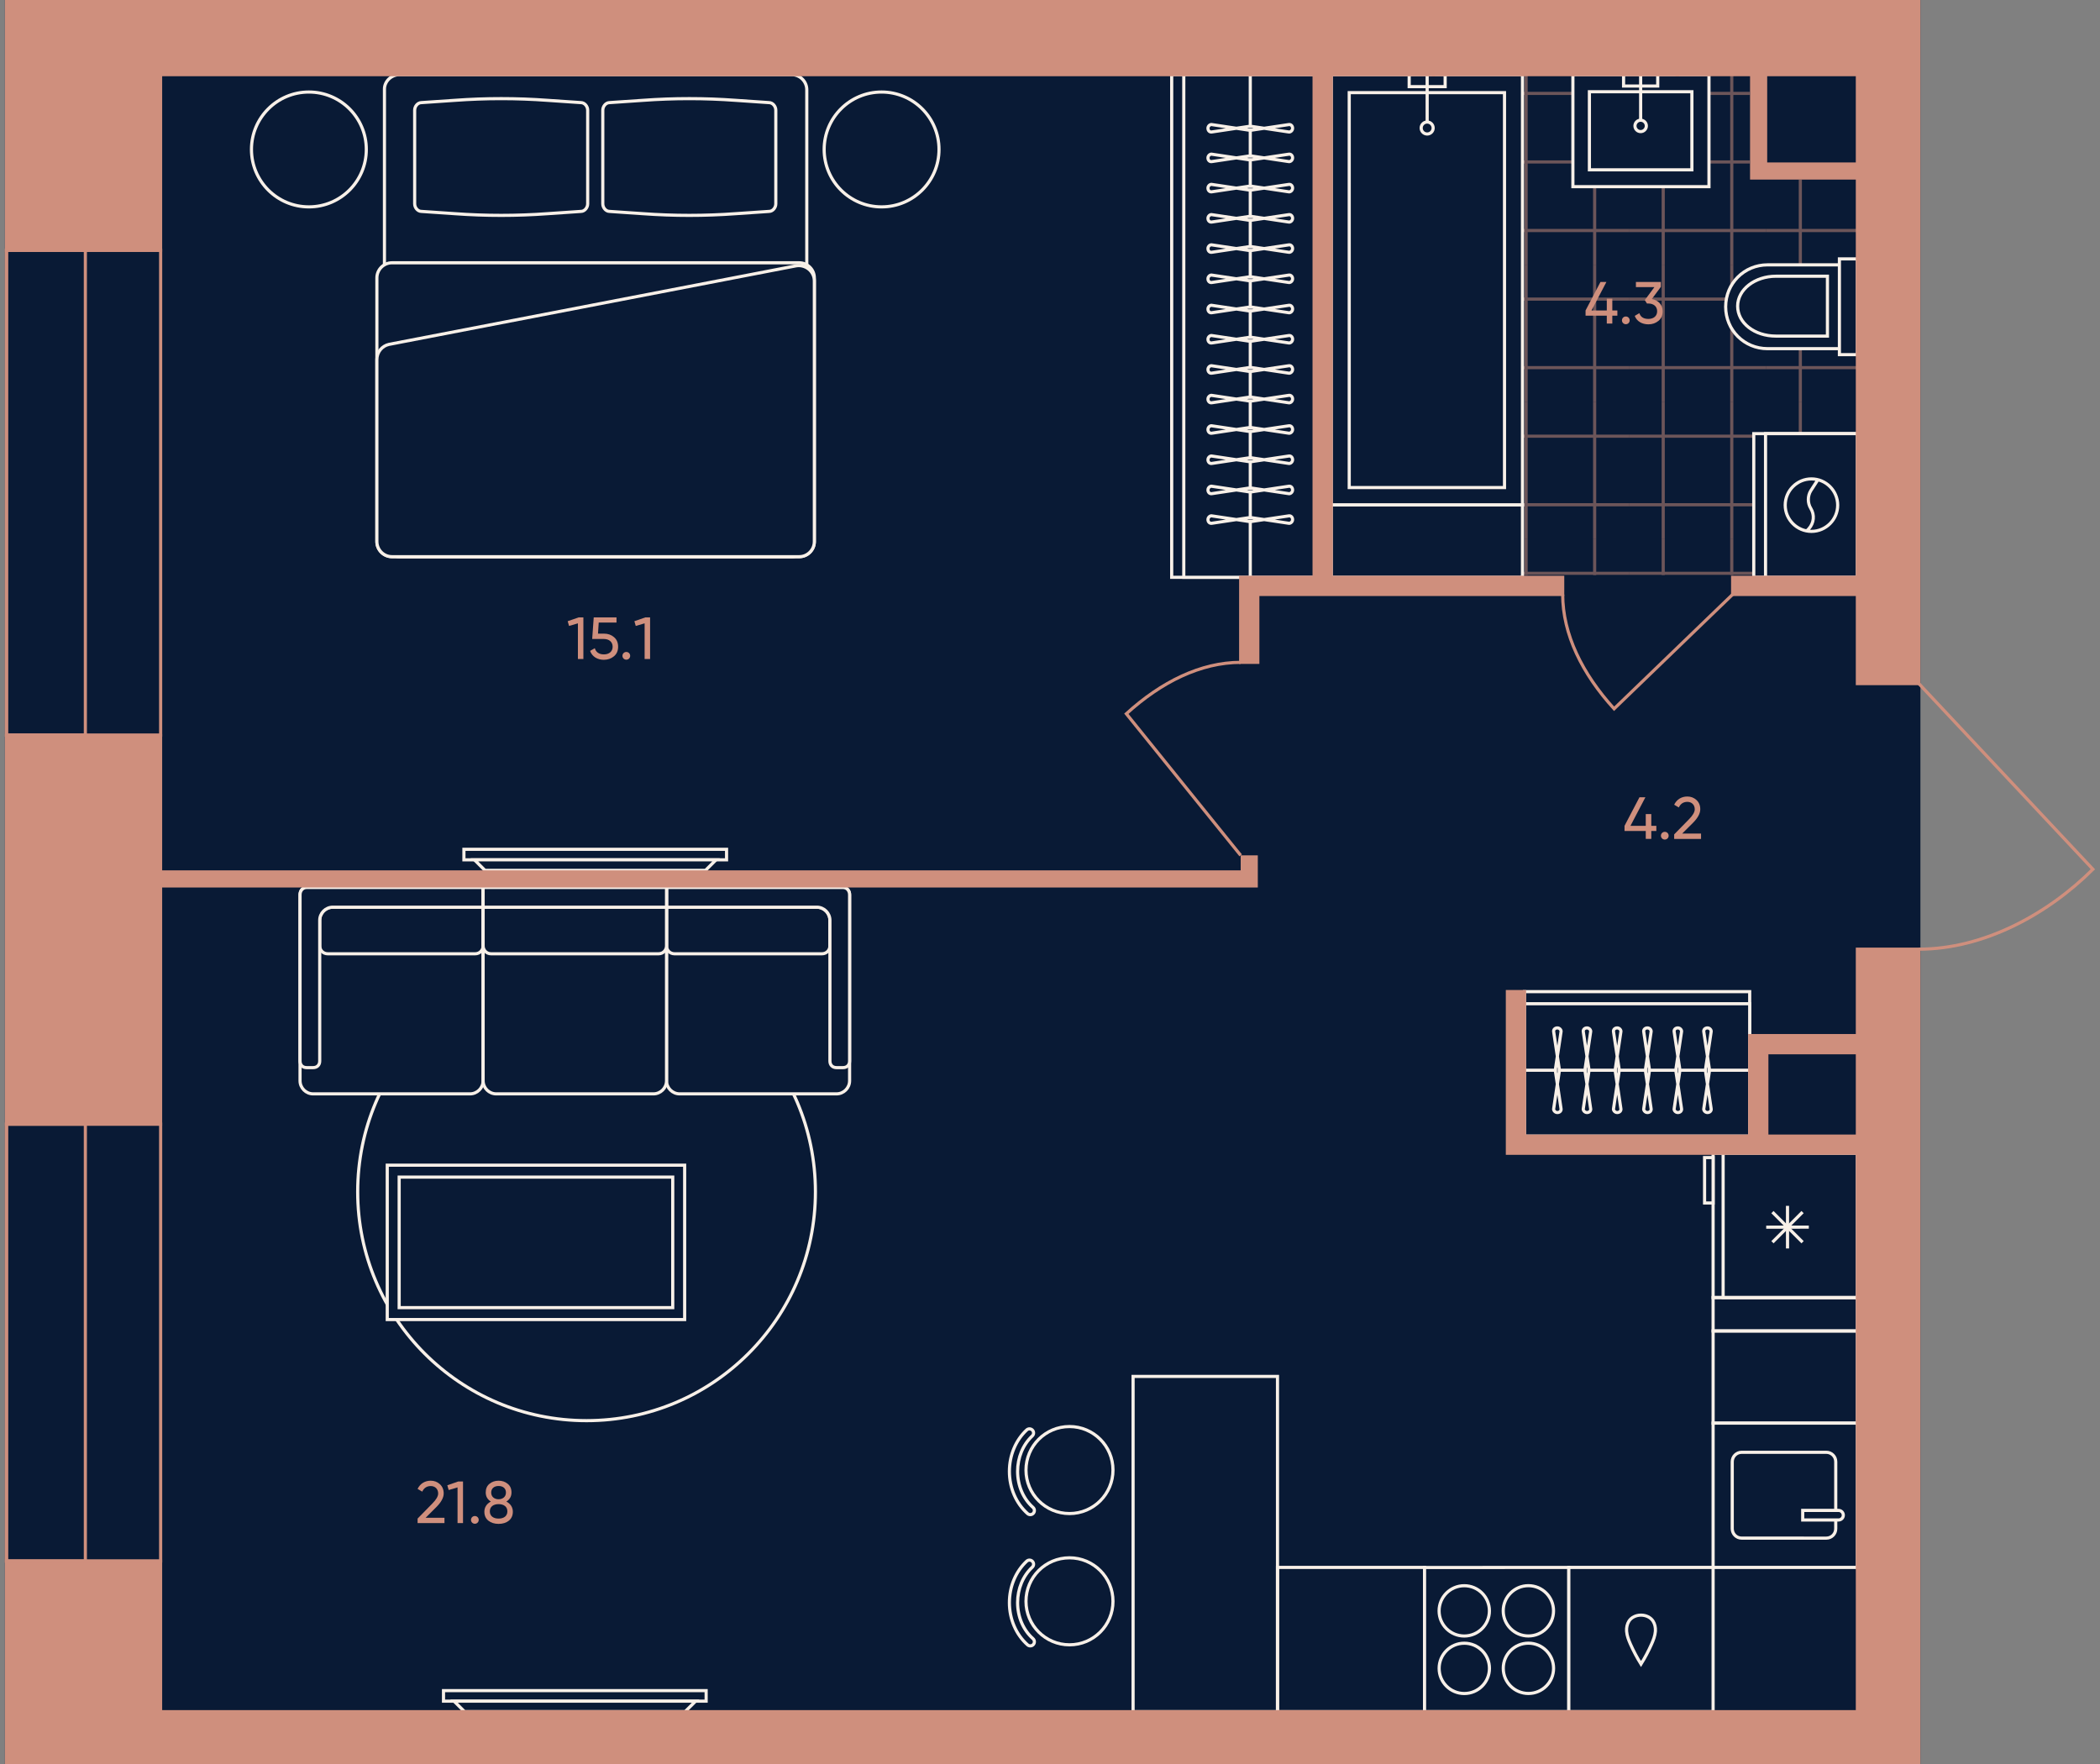 <?xml version="1.0" encoding="utf-8"?>
<!-- Generator: Adobe Illustrator 27.9.0, SVG Export Plug-In . SVG Version: 6.00 Build 0)  -->
<svg version="1.1" id="plan" xmlns="http://www.w3.org/2000/svg" xmlns:xlink="http://www.w3.org/1999/xlink" x="0px" y="0px"
	 viewBox="0 0 500 420" style="enable-background:new 0 0 500 420;" xml:space="preserve">
<rect x="0" y="0" width="500" height="420" fill="#808080" stroke="none"/>
<style type="text/css">
	.st0{fill:#091A35;stroke:#091A35;stroke-width:0.75;stroke-linejoin:round;}
	.st1{clip-path:url(#SVGID_00000090981366815629897850000008645856943459139756_);}
	.st2{opacity:0.5;clip-path:url(#SVGID_00000039855313091104667020000002634934250617391534_);}
	.st3{fill:none;stroke:#CF8F7D;stroke-width:0.75;}
	.st4{opacity:0.5;clip-path:url(#SVGID_00000047033989893018502980000004166451750720570531_);}
	.st5{opacity:0.5;clip-path:url(#SVGID_00000052094554823211679060000016952129632641275552_);}
	.st6{opacity:0.5;clip-path:url(#SVGID_00000106105417243257478040000014819329109053259414_);}
	.st7{opacity:0.5;clip-path:url(#SVGID_00000155114270164066214050000015534927845857899415_);}
	.st8{opacity:0.5;clip-path:url(#SVGID_00000122708057005624732860000008752624957804544143_);}
	.st9{opacity:0.5;clip-path:url(#SVGID_00000051341575503858286800000010034488972471332027_);}
	.st10{opacity:0.5;clip-path:url(#SVGID_00000116920374970967001970000012778616354525244347_);}
	.st11{opacity:0.5;clip-path:url(#SVGID_00000113349332171251217360000005674448569188388255_);}
	.st12{opacity:0.5;clip-path:url(#SVGID_00000068661228995508438420000013995389938260367238_);}
	.st13{opacity:0.5;clip-path:url(#SVGID_00000041976799366758856000000002778901022890431634_);}
	.st14{opacity:0.5;clip-path:url(#SVGID_00000034063395773183185680000014070693705925031316_);}
	.st15{opacity:0.5;clip-path:url(#SVGID_00000033341048851293136540000011609821410638280125_);}
	.st16{opacity:0.5;clip-path:url(#SVGID_00000168796868320339993630000009722629909704744890_);}
	.st17{opacity:0.5;clip-path:url(#SVGID_00000053535304883872215790000007546396489008870547_);}
	.st18{opacity:0.5;clip-path:url(#SVGID_00000116196794720278983420000012643789319663420326_);}
	.st19{opacity:0.5;clip-path:url(#SVGID_00000036953975088673745170000015111256890993412275_);}
	.st20{opacity:0.5;clip-path:url(#SVGID_00000018197953973111534840000014712888250947687094_);}
	.st21{opacity:0.5;clip-path:url(#SVGID_00000075880002870770323180000007189578416700494211_);}
	.st22{opacity:0.5;clip-path:url(#SVGID_00000038407757206187939590000003108124982345420462_);}
	.st23{opacity:0.5;clip-path:url(#SVGID_00000080200625771713977810000014074879415341789110_);}
	.st24{opacity:0.5;clip-path:url(#SVGID_00000151519114111782604290000000902355121408121474_);}
	.st25{opacity:0.5;clip-path:url(#SVGID_00000111171333950427529510000017199217060767532967_);}
	.st26{opacity:0.5;clip-path:url(#SVGID_00000165940344183531410960000001526602865609334453_);}
	.st27{opacity:0.5;clip-path:url(#SVGID_00000158019797942601205150000016285250068641140641_);}
	.st28{fill:#091A35;}
	.st29{fill:#091A35;stroke:#F8F0E8;stroke-width:0.75;}
	.st30{fill:none;stroke:#F8F0E8;stroke-width:0.75;}
	.st31{fill-rule:evenodd;clip-rule:evenodd;fill:#091A35;stroke:#F8F0E8;stroke-width:0.75;}
	.st32{fill:none;stroke:#F8F0E8;stroke-width:0.75;stroke-miterlimit:10;}
	.st33{fill:#CF8F7D;}
	.st34{fill:none;stroke:#CF8F7D;stroke-width:0.75;stroke-miterlimit:10;}
	.st35{fill:#CF8F7D;stroke:#CF8F7D;stroke-width:0.75;stroke-miterlimit:10;}
	.st36{fill:none;stroke:#CF8F7D;stroke-width:0.75;stroke-linecap:square;}
</style>
<g id="Floor">
	<polygon id="_x36__00000165233729218323455540000012337079027769758395_" class="st0" points="456.869,181.856 456.869,0 
		1.544,0 1.544,181.856 1.544,213.967 1.544,420 456.869,420 456.869,181.856 	"/>
	<g id="Wet_Floor_00000088822000613898552570000011428856307324496825_">
		<g>
			<defs>
				<path id="SVGID_1_" d="M316.963,136.963V17.774h99.716v24.984h25.553v94.204H316.963z"/>
			</defs>
			<clipPath id="SVGID_00000078036888831962344470000009519040281251786378_">
				<use xlink:href="#SVGID_1_"  style="overflow:visible;"/>
			</clipPath>
			<g style="clip-path:url(#SVGID_00000078036888831962344470000009519040281251786378_);">
				<g>
					<defs>
						
							<rect id="SVGID_00000005236793193960458560000014986348905706537091_" x="420.489" y="128.342" width="32.646" height="32.646"/>
					</defs>
					<clipPath id="SVGID_00000162333461333795118980000009706643277182040765_">
						<use xlink:href="#SVGID_00000005236793193960458560000014986348905706537091_"  style="overflow:visible;"/>
					</clipPath>
					<g style="opacity:0.5;clip-path:url(#SVGID_00000162333461333795118980000009706643277182040765_);">
						<line class="st3" x1="453.135" y1="152.827" x2="420.489" y2="152.827"/>
						<line class="st3" x1="420.489" y1="136.504" x2="453.135" y2="136.504"/>
						<line class="st3" x1="428.651" y1="160.988" x2="428.651" y2="128.342"/>
						<line class="st3" x1="444.974" y1="128.342" x2="444.974" y2="160.988"/>
					</g>
				</g>
			</g>
			<g style="clip-path:url(#SVGID_00000078036888831962344470000009519040281251786378_);">
				<g>
					<defs>
						
							<rect id="SVGID_00000150097989957566187700000014687889262914006173_" x="420.489" y="95.696" width="32.646" height="32.646"/>
					</defs>
					<clipPath id="SVGID_00000002356850150318947810000003044307408091106476_">
						<use xlink:href="#SVGID_00000150097989957566187700000014687889262914006173_"  style="overflow:visible;"/>
					</clipPath>
					<g style="opacity:0.5;clip-path:url(#SVGID_00000002356850150318947810000003044307408091106476_);">
						<line class="st3" x1="453.135" y1="120.18" x2="420.489" y2="120.18"/>
						<line class="st3" x1="420.489" y1="103.857" x2="453.135" y2="103.857"/>
						<line class="st3" x1="428.651" y1="128.342" x2="428.651" y2="95.696"/>
						<line class="st3" x1="444.974" y1="95.696" x2="444.974" y2="128.342"/>
					</g>
				</g>
			</g>
			<g style="clip-path:url(#SVGID_00000078036888831962344470000009519040281251786378_);">
				<g>
					<defs>
						
							<rect id="SVGID_00000139271021206426407190000000982224635098597524_" x="420.489" y="63.05" width="32.646" height="32.646"/>
					</defs>
					<clipPath id="SVGID_00000000924278364152488670000004536638868964819118_">
						<use xlink:href="#SVGID_00000139271021206426407190000000982224635098597524_"  style="overflow:visible;"/>
					</clipPath>
					<g style="opacity:0.5;clip-path:url(#SVGID_00000000924278364152488670000004536638868964819118_);">
						<line class="st3" x1="453.135" y1="87.534" x2="420.489" y2="87.534"/>
						<line class="st3" x1="420.489" y1="71.211" x2="453.135" y2="71.211"/>
						<line class="st3" x1="428.651" y1="95.696" x2="428.651" y2="63.05"/>
						<line class="st3" x1="444.974" y1="63.05" x2="444.974" y2="95.696"/>
					</g>
				</g>
			</g>
			<g style="clip-path:url(#SVGID_00000078036888831962344470000009519040281251786378_);">
				<g>
					<defs>
						
							<rect id="SVGID_00000157296521278209822930000011480277710080969918_" x="420.489" y="30.403" width="32.646" height="32.646"/>
					</defs>
					<clipPath id="SVGID_00000073720736645362074600000006423203586524439974_">
						<use xlink:href="#SVGID_00000157296521278209822930000011480277710080969918_"  style="overflow:visible;"/>
					</clipPath>
					<g style="opacity:0.5;clip-path:url(#SVGID_00000073720736645362074600000006423203586524439974_);">
						<line class="st3" x1="453.135" y1="54.888" x2="420.489" y2="54.888"/>
						<line class="st3" x1="420.489" y1="38.565" x2="453.135" y2="38.565"/>
						<line class="st3" x1="428.651" y1="63.05" x2="428.651" y2="30.403"/>
						<line class="st3" x1="444.974" y1="30.403" x2="444.974" y2="63.05"/>
					</g>
				</g>
			</g>
			<g style="clip-path:url(#SVGID_00000078036888831962344470000009519040281251786378_);">
				<g>
					<defs>
						
							<rect id="SVGID_00000112591812765587565780000011450695110661778096_" x="420.489" y="-2.243" width="32.646" height="32.646"/>
					</defs>
					<clipPath id="SVGID_00000083067348854016315060000009465673727545136007_">
						<use xlink:href="#SVGID_00000112591812765587565780000011450695110661778096_"  style="overflow:visible;"/>
					</clipPath>
					<g style="opacity:0.5;clip-path:url(#SVGID_00000083067348854016315060000009465673727545136007_);">
						<line class="st3" x1="453.135" y1="22.242" x2="420.489" y2="22.242"/>
						<line class="st3" x1="420.489" y1="5.919" x2="453.135" y2="5.919"/>
						<line class="st3" x1="428.651" y1="30.403" x2="428.651" y2="-2.243"/>
						<line class="st3" x1="444.974" y1="-2.243" x2="444.974" y2="30.403"/>
					</g>
				</g>
			</g>
			<g style="clip-path:url(#SVGID_00000078036888831962344470000009519040281251786378_);">
				<g>
					<defs>
						
							<rect id="SVGID_00000170958532215747145310000010422708705388784819_" x="387.843" y="128.342" width="32.646" height="32.646"/>
					</defs>
					<clipPath id="SVGID_00000088128921431749990050000000588188947834273414_">
						<use xlink:href="#SVGID_00000170958532215747145310000010422708705388784819_"  style="overflow:visible;"/>
					</clipPath>
					<g style="opacity:0.5;clip-path:url(#SVGID_00000088128921431749990050000000588188947834273414_);">
						<line class="st3" x1="420.489" y1="152.827" x2="387.843" y2="152.827"/>
						<line class="st3" x1="387.843" y1="136.504" x2="420.489" y2="136.504"/>
						<line class="st3" x1="396.004" y1="160.988" x2="396.004" y2="128.342"/>
						<line class="st3" x1="412.327" y1="128.342" x2="412.327" y2="160.988"/>
					</g>
				</g>
			</g>
			<g style="clip-path:url(#SVGID_00000078036888831962344470000009519040281251786378_);">
				<g>
					<defs>
						
							<rect id="SVGID_00000180343142555060806490000014041450648417849738_" x="387.843" y="95.696" width="32.646" height="32.646"/>
					</defs>
					<clipPath id="SVGID_00000003086054150761015610000007930176286663715773_">
						<use xlink:href="#SVGID_00000180343142555060806490000014041450648417849738_"  style="overflow:visible;"/>
					</clipPath>
					<g style="opacity:0.5;clip-path:url(#SVGID_00000003086054150761015610000007930176286663715773_);">
						<line class="st3" x1="420.489" y1="120.18" x2="387.843" y2="120.18"/>
						<line class="st3" x1="387.843" y1="103.857" x2="420.489" y2="103.857"/>
						<line class="st3" x1="396.004" y1="128.342" x2="396.004" y2="95.696"/>
						<line class="st3" x1="412.327" y1="95.696" x2="412.327" y2="128.342"/>
					</g>
				</g>
			</g>
			<g style="clip-path:url(#SVGID_00000078036888831962344470000009519040281251786378_);">
				<g>
					<defs>
						
							<rect id="SVGID_00000049943809277825900980000006066482666275793085_" x="387.843" y="63.05" width="32.646" height="32.646"/>
					</defs>
					<clipPath id="SVGID_00000022537524863393775570000010727495746247925897_">
						<use xlink:href="#SVGID_00000049943809277825900980000006066482666275793085_"  style="overflow:visible;"/>
					</clipPath>
					<g style="opacity:0.5;clip-path:url(#SVGID_00000022537524863393775570000010727495746247925897_);">
						<line class="st3" x1="420.489" y1="87.534" x2="387.843" y2="87.534"/>
						<line class="st3" x1="387.843" y1="71.211" x2="420.489" y2="71.211"/>
						<line class="st3" x1="396.004" y1="95.696" x2="396.004" y2="63.05"/>
						<line class="st3" x1="412.327" y1="63.05" x2="412.327" y2="95.696"/>
					</g>
				</g>
			</g>
			<g style="clip-path:url(#SVGID_00000078036888831962344470000009519040281251786378_);">
				<g>
					<defs>
						
							<rect id="SVGID_00000094590516200817012270000000423141026073924744_" x="387.843" y="30.403" width="32.646" height="32.646"/>
					</defs>
					<clipPath id="SVGID_00000090294106692251075080000014716584839752496256_">
						<use xlink:href="#SVGID_00000094590516200817012270000000423141026073924744_"  style="overflow:visible;"/>
					</clipPath>
					<g style="opacity:0.5;clip-path:url(#SVGID_00000090294106692251075080000014716584839752496256_);">
						<line class="st3" x1="420.489" y1="54.888" x2="387.843" y2="54.888"/>
						<line class="st3" x1="387.843" y1="38.565" x2="420.489" y2="38.565"/>
						<line class="st3" x1="396.004" y1="63.05" x2="396.004" y2="30.403"/>
						<line class="st3" x1="412.327" y1="30.403" x2="412.327" y2="63.05"/>
					</g>
				</g>
			</g>
			<g style="clip-path:url(#SVGID_00000078036888831962344470000009519040281251786378_);">
				<g>
					<defs>
						
							<rect id="SVGID_00000036242991888581133990000009346317941600159155_" x="387.843" y="-2.243" width="32.646" height="32.646"/>
					</defs>
					<clipPath id="SVGID_00000060747540239102163860000005246673493602458795_">
						<use xlink:href="#SVGID_00000036242991888581133990000009346317941600159155_"  style="overflow:visible;"/>
					</clipPath>
					<g style="opacity:0.5;clip-path:url(#SVGID_00000060747540239102163860000005246673493602458795_);">
						<line class="st3" x1="420.489" y1="22.242" x2="387.843" y2="22.242"/>
						<line class="st3" x1="387.843" y1="5.919" x2="420.489" y2="5.919"/>
						<line class="st3" x1="396.004" y1="30.403" x2="396.004" y2="-2.243"/>
						<line class="st3" x1="412.327" y1="-2.243" x2="412.327" y2="30.403"/>
					</g>
				</g>
			</g>
			<g style="clip-path:url(#SVGID_00000078036888831962344470000009519040281251786378_);">
				<g>
					<defs>
						
							<rect id="SVGID_00000060734585815831757650000000552028533655116984_" x="355.197" y="128.342" width="32.646" height="32.646"/>
					</defs>
					<clipPath id="SVGID_00000173865324753917080760000016772477158737910159_">
						<use xlink:href="#SVGID_00000060734585815831757650000000552028533655116984_"  style="overflow:visible;"/>
					</clipPath>
					<g style="opacity:0.5;clip-path:url(#SVGID_00000173865324753917080760000016772477158737910159_);">
						<line class="st3" x1="387.843" y1="152.827" x2="355.197" y2="152.827"/>
						<line class="st3" x1="355.197" y1="136.504" x2="387.843" y2="136.504"/>
						<line class="st3" x1="363.358" y1="160.988" x2="363.358" y2="128.342"/>
						<line class="st3" x1="379.681" y1="128.342" x2="379.681" y2="160.988"/>
					</g>
				</g>
			</g>
			<g style="clip-path:url(#SVGID_00000078036888831962344470000009519040281251786378_);">
				<g>
					<defs>
						
							<rect id="SVGID_00000077323848344671646490000005894465450036965505_" x="355.197" y="95.696" width="32.646" height="32.646"/>
					</defs>
					<clipPath id="SVGID_00000047043793377929036160000003405393535211197347_">
						<use xlink:href="#SVGID_00000077323848344671646490000005894465450036965505_"  style="overflow:visible;"/>
					</clipPath>
					<g style="opacity:0.5;clip-path:url(#SVGID_00000047043793377929036160000003405393535211197347_);">
						<line class="st3" x1="387.843" y1="120.18" x2="355.197" y2="120.18"/>
						<line class="st3" x1="355.197" y1="103.857" x2="387.843" y2="103.857"/>
						<line class="st3" x1="363.358" y1="128.342" x2="363.358" y2="95.696"/>
						<line class="st3" x1="379.681" y1="95.696" x2="379.681" y2="128.342"/>
					</g>
				</g>
			</g>
			<g style="clip-path:url(#SVGID_00000078036888831962344470000009519040281251786378_);">
				<g>
					<defs>
						
							<rect id="SVGID_00000145055492729190310530000002063906561789486485_" x="355.197" y="63.05" width="32.646" height="32.646"/>
					</defs>
					<clipPath id="SVGID_00000005242907672438037890000004355896699053968558_">
						<use xlink:href="#SVGID_00000145055492729190310530000002063906561789486485_"  style="overflow:visible;"/>
					</clipPath>
					<g style="opacity:0.5;clip-path:url(#SVGID_00000005242907672438037890000004355896699053968558_);">
						<line class="st3" x1="387.843" y1="87.534" x2="355.197" y2="87.534"/>
						<line class="st3" x1="355.197" y1="71.211" x2="387.843" y2="71.211"/>
						<line class="st3" x1="363.358" y1="95.696" x2="363.358" y2="63.05"/>
						<line class="st3" x1="379.681" y1="63.05" x2="379.681" y2="95.696"/>
					</g>
				</g>
			</g>
			<g style="clip-path:url(#SVGID_00000078036888831962344470000009519040281251786378_);">
				<g>
					<defs>
						
							<rect id="SVGID_00000147184729788208823790000014335046273206066579_" x="355.197" y="30.403" width="32.646" height="32.646"/>
					</defs>
					<clipPath id="SVGID_00000118361821370184202540000002795847868426670488_">
						<use xlink:href="#SVGID_00000147184729788208823790000014335046273206066579_"  style="overflow:visible;"/>
					</clipPath>
					<g style="opacity:0.5;clip-path:url(#SVGID_00000118361821370184202540000002795847868426670488_);">
						<line class="st3" x1="387.843" y1="54.888" x2="355.197" y2="54.888"/>
						<line class="st3" x1="355.197" y1="38.565" x2="387.843" y2="38.565"/>
						<line class="st3" x1="363.358" y1="63.05" x2="363.358" y2="30.403"/>
						<line class="st3" x1="379.681" y1="30.403" x2="379.681" y2="63.05"/>
					</g>
				</g>
			</g>
			<g style="clip-path:url(#SVGID_00000078036888831962344470000009519040281251786378_);">
				<g>
					<defs>
						
							<rect id="SVGID_00000057830263251346073870000010384944572393814925_" x="355.197" y="-2.243" width="32.646" height="32.646"/>
					</defs>
					<clipPath id="SVGID_00000163778348079391144750000009021336002406954128_">
						<use xlink:href="#SVGID_00000057830263251346073870000010384944572393814925_"  style="overflow:visible;"/>
					</clipPath>
					<g style="opacity:0.5;clip-path:url(#SVGID_00000163778348079391144750000009021336002406954128_);">
						<line class="st3" x1="387.843" y1="22.242" x2="355.197" y2="22.242"/>
						<line class="st3" x1="355.197" y1="5.919" x2="387.843" y2="5.919"/>
						<line class="st3" x1="363.358" y1="30.403" x2="363.358" y2="-2.243"/>
						<line class="st3" x1="379.681" y1="-2.243" x2="379.681" y2="30.403"/>
					</g>
				</g>
			</g>
			<g style="clip-path:url(#SVGID_00000078036888831962344470000009519040281251786378_);">
				<g>
					<defs>
						
							<rect id="SVGID_00000179644157213405858210000015790860231137737384_" x="322.55" y="128.342" width="32.646" height="32.646"/>
					</defs>
					<clipPath id="SVGID_00000098918297510952867620000005358109550219273858_">
						<use xlink:href="#SVGID_00000179644157213405858210000015790860231137737384_"  style="overflow:visible;"/>
					</clipPath>
					<g style="opacity:0.5;clip-path:url(#SVGID_00000098918297510952867620000005358109550219273858_);">
						<line class="st3" x1="355.197" y1="152.827" x2="322.55" y2="152.827"/>
						<line class="st3" x1="322.55" y1="136.504" x2="355.197" y2="136.504"/>
						<line class="st3" x1="330.712" y1="160.988" x2="330.712" y2="128.342"/>
						<line class="st3" x1="347.035" y1="128.342" x2="347.035" y2="160.988"/>
					</g>
				</g>
			</g>
			<g style="clip-path:url(#SVGID_00000078036888831962344470000009519040281251786378_);">
				<g>
					<defs>
						
							<rect id="SVGID_00000023990638262621753990000013158133626123412407_" x="322.55" y="95.696" width="32.646" height="32.646"/>
					</defs>
					<clipPath id="SVGID_00000020381244171998748550000005881119354394226582_">
						<use xlink:href="#SVGID_00000023990638262621753990000013158133626123412407_"  style="overflow:visible;"/>
					</clipPath>
					<g style="opacity:0.5;clip-path:url(#SVGID_00000020381244171998748550000005881119354394226582_);">
						<line class="st3" x1="355.197" y1="120.18" x2="322.55" y2="120.18"/>
						<line class="st3" x1="322.55" y1="103.857" x2="355.197" y2="103.857"/>
						<line class="st3" x1="330.712" y1="128.342" x2="330.712" y2="95.696"/>
						<line class="st3" x1="347.035" y1="95.696" x2="347.035" y2="128.342"/>
					</g>
				</g>
			</g>
			<g style="clip-path:url(#SVGID_00000078036888831962344470000009519040281251786378_);">
				<g>
					<defs>
						
							<rect id="SVGID_00000134956144797189229440000007629890540429725333_" x="322.55" y="63.05" width="32.646" height="32.646"/>
					</defs>
					<clipPath id="SVGID_00000147939408376918776270000017103931810883159984_">
						<use xlink:href="#SVGID_00000134956144797189229440000007629890540429725333_"  style="overflow:visible;"/>
					</clipPath>
					<g style="opacity:0.5;clip-path:url(#SVGID_00000147939408376918776270000017103931810883159984_);">
						<line class="st3" x1="355.197" y1="87.534" x2="322.55" y2="87.534"/>
						<line class="st3" x1="322.55" y1="71.211" x2="355.197" y2="71.211"/>
						<line class="st3" x1="330.712" y1="95.696" x2="330.712" y2="63.05"/>
						<line class="st3" x1="347.035" y1="63.05" x2="347.035" y2="95.696"/>
					</g>
				</g>
			</g>
			<g style="clip-path:url(#SVGID_00000078036888831962344470000009519040281251786378_);">
				<g>
					<defs>
						
							<rect id="SVGID_00000045583212533203886740000002009981720619242634_" x="322.55" y="30.403" width="32.646" height="32.646"/>
					</defs>
					<clipPath id="SVGID_00000008862501722894049510000015344675715860322238_">
						<use xlink:href="#SVGID_00000045583212533203886740000002009981720619242634_"  style="overflow:visible;"/>
					</clipPath>
					<g style="opacity:0.5;clip-path:url(#SVGID_00000008862501722894049510000015344675715860322238_);">
						<line class="st3" x1="355.197" y1="54.888" x2="322.55" y2="54.888"/>
						<line class="st3" x1="322.55" y1="38.565" x2="355.197" y2="38.565"/>
						<line class="st3" x1="330.712" y1="63.05" x2="330.712" y2="30.403"/>
						<line class="st3" x1="347.035" y1="30.403" x2="347.035" y2="63.05"/>
					</g>
				</g>
			</g>
			<g style="clip-path:url(#SVGID_00000078036888831962344470000009519040281251786378_);">
				<g>
					<defs>
						
							<rect id="SVGID_00000041990809104239810150000003616915330220514432_" x="322.55" y="-2.243" width="32.646" height="32.646"/>
					</defs>
					<clipPath id="SVGID_00000145027910090475147690000015788662169312484005_">
						<use xlink:href="#SVGID_00000041990809104239810150000003616915330220514432_"  style="overflow:visible;"/>
					</clipPath>
					<g style="opacity:0.5;clip-path:url(#SVGID_00000145027910090475147690000015788662169312484005_);">
						<line class="st3" x1="355.197" y1="22.242" x2="322.55" y2="22.242"/>
						<line class="st3" x1="322.55" y1="5.919" x2="355.197" y2="5.919"/>
						<line class="st3" x1="330.712" y1="30.403" x2="330.712" y2="-2.243"/>
						<line class="st3" x1="347.035" y1="-2.243" x2="347.035" y2="30.403"/>
					</g>
				</g>
			</g>
			<g style="clip-path:url(#SVGID_00000078036888831962344470000009519040281251786378_);">
				<g>
					<defs>
						
							<rect id="SVGID_00000134225895428735632500000006567583408509938620_" x="289.904" y="128.342" width="32.646" height="32.646"/>
					</defs>
					<clipPath id="SVGID_00000004538940923197515460000018245138711304073393_">
						<use xlink:href="#SVGID_00000134225895428735632500000006567583408509938620_"  style="overflow:visible;"/>
					</clipPath>
					<g style="opacity:0.5;clip-path:url(#SVGID_00000004538940923197515460000018245138711304073393_);">
						<line class="st3" x1="322.55" y1="152.827" x2="289.904" y2="152.827"/>
						<line class="st3" x1="289.904" y1="136.504" x2="322.55" y2="136.504"/>
						<line class="st3" x1="298.066" y1="160.988" x2="298.066" y2="128.342"/>
						<line class="st3" x1="314.389" y1="128.342" x2="314.389" y2="160.988"/>
					</g>
				</g>
			</g>
			<g style="clip-path:url(#SVGID_00000078036888831962344470000009519040281251786378_);">
				<g>
					<defs>
						
							<rect id="SVGID_00000142869566492307222250000007568777318130450360_" x="289.904" y="95.696" width="32.646" height="32.646"/>
					</defs>
					<clipPath id="SVGID_00000012440718762469611500000003157610130428426670_">
						<use xlink:href="#SVGID_00000142869566492307222250000007568777318130450360_"  style="overflow:visible;"/>
					</clipPath>
					<g style="opacity:0.5;clip-path:url(#SVGID_00000012440718762469611500000003157610130428426670_);">
						<line class="st3" x1="322.55" y1="120.18" x2="289.904" y2="120.18"/>
						<line class="st3" x1="289.904" y1="103.857" x2="322.55" y2="103.857"/>
						<line class="st3" x1="298.066" y1="128.342" x2="298.066" y2="95.696"/>
						<line class="st3" x1="314.389" y1="95.696" x2="314.389" y2="128.342"/>
					</g>
				</g>
			</g>
			<g style="clip-path:url(#SVGID_00000078036888831962344470000009519040281251786378_);">
				<g>
					<defs>
						
							<rect id="SVGID_00000093891723062851609150000017985234568142180027_" x="289.904" y="63.05" width="32.646" height="32.646"/>
					</defs>
					<clipPath id="SVGID_00000182525204849302695760000007464978953369804690_">
						<use xlink:href="#SVGID_00000093891723062851609150000017985234568142180027_"  style="overflow:visible;"/>
					</clipPath>
					<g style="opacity:0.5;clip-path:url(#SVGID_00000182525204849302695760000007464978953369804690_);">
						<line class="st3" x1="322.55" y1="87.534" x2="289.904" y2="87.534"/>
						<line class="st3" x1="289.904" y1="71.211" x2="322.55" y2="71.211"/>
						<line class="st3" x1="298.066" y1="95.696" x2="298.066" y2="63.05"/>
						<line class="st3" x1="314.389" y1="63.05" x2="314.389" y2="95.696"/>
					</g>
				</g>
			</g>
			<g style="clip-path:url(#SVGID_00000078036888831962344470000009519040281251786378_);">
				<g>
					<defs>
						
							<rect id="SVGID_00000083081356588159748070000011334169806012127398_" x="289.904" y="30.403" width="32.646" height="32.646"/>
					</defs>
					<clipPath id="SVGID_00000003813530558552910000000011886534402405667722_">
						<use xlink:href="#SVGID_00000083081356588159748070000011334169806012127398_"  style="overflow:visible;"/>
					</clipPath>
					<g style="opacity:0.5;clip-path:url(#SVGID_00000003813530558552910000000011886534402405667722_);">
						<line class="st3" x1="322.55" y1="54.888" x2="289.904" y2="54.888"/>
						<line class="st3" x1="289.904" y1="38.565" x2="322.55" y2="38.565"/>
						<line class="st3" x1="298.066" y1="63.05" x2="298.066" y2="30.403"/>
						<line class="st3" x1="314.389" y1="30.403" x2="314.389" y2="63.05"/>
					</g>
				</g>
			</g>
			<g style="clip-path:url(#SVGID_00000078036888831962344470000009519040281251786378_);">
				<g>
					<defs>
						
							<rect id="SVGID_00000015314448197951153130000012556512787803266970_" x="289.904" y="-2.243" width="32.646" height="32.646"/>
					</defs>
					<clipPath id="SVGID_00000041293494951806715110000004483313976849895096_">
						<use xlink:href="#SVGID_00000015314448197951153130000012556512787803266970_"  style="overflow:visible;"/>
					</clipPath>
					<g style="opacity:0.5;clip-path:url(#SVGID_00000041293494951806715110000004483313976849895096_);">
						<line class="st3" x1="322.55" y1="22.242" x2="289.904" y2="22.242"/>
						<line class="st3" x1="289.904" y1="5.919" x2="322.55" y2="5.919"/>
						<line class="st3" x1="298.066" y1="30.403" x2="298.066" y2="-2.243"/>
						<line class="st3" x1="314.389" y1="-2.243" x2="314.389" y2="30.403"/>
					</g>
				</g>
			</g>
		</g>
	</g>
</g>
<g id="Furniture">
	<g id="Bathroom">
		<g id="WC_00000114760229149213500780000016142087695004326546_">
			<g>
				<path class="st28" d="M437.955,63.06v19.955v1.425h4.276V61.634h-4.276V63.06z"/>
				<path class="st28" d="M420.851,63.06c-5.559,0-9.978,4.419-9.978,9.978s4.419,9.978,9.978,9.978h17.105V63.06
					H420.851z"/>
				<path class="st29" d="M437.955,63.06v19.955 M437.955,63.06h-17.105c-5.559,0-9.978,4.419-9.978,9.978
					s4.419,9.978,9.978,9.978h17.105 M437.955,63.06v-1.425h4.276v22.806h-4.276v-1.425"/>
				<path id="WC_00000144302084212445591690000008840295450711800455_" class="st29" d="M422.846,65.768
					c-4.989,0-9.123,3.136-9.123,7.127c0,3.991,3.991,7.127,9.123,7.127h12.258V65.768H422.846z"/>
			</g>
		</g>
		<g id="WM_00000069375714939625091370000004752516148732251794_">
			<g>
				
					<rect id="Rectangle_105_x5F_4_00000107575929401365404030000002320907236842084798_" x="417.562" y="103.247" class="st29" width="24.67" height="34.206"/>
				
					<rect id="Rectangle_106_x5F_8_00000178885225547651955350000004465758571128342161_" x="420.365" y="103.247" class="st29" width="21.867" height="34.206"/>
				<g id="Vector_3_00000075159661761588207790000006606305570552377243_">
					<path class="st28" d="M425.05,120.272c0-3.436,2.812-6.248,6.248-6.248s6.248,2.812,6.248,6.248
						s-2.812,6.248-6.248,6.248S425.05,123.708,425.05,120.272z"/>
					<path class="st30" d="M432.86,114.181l-1.718,2.655c-0.781,1.25-0.781,2.968,0,4.217
						c0.937,1.562,0.781,3.436-0.469,4.842l-0.519,0.519 M425.05,120.272c0-3.436,2.812-6.248,6.248-6.248
						s6.248,2.812,6.248,6.248s-2.812,6.248-6.248,6.248S425.05,123.708,425.05,120.272z"/>
				</g>
			</g>
		</g>
		<g id="Sink_00000177470066406997320300000010506600132530758032_">
			<g>
				
					<rect id="Rectangle_105_x5F_2_00000010268332693943694280000007398973483118589082_" x="374.498" y="17.775" class="st29" width="32.401" height="26.669"/>
				
					<rect id="Rectangle_106_x5F_3_00000039109700736646497430000001859123724158777474_" x="378.43" y="21.842" class="st29" width="24.403" height="18.592"/>
				<g id="Tap_2_00000015338990778091053800000016698285724058716562_">
					
						<rect id="Rectangle_106_x5F_4_00000057853335633024739480000007387180671853920189_" x="386.564" y="17.775" class="st29" width="8.134" height="2.711"/>
					
						<circle id="Ellipse_108_x5F_2_00000072249098850589441390000006300429136627988650_" class="st29" cx="390.631" cy="29.976" r="1.356"/>
					<path id="Vector_19_x5F_2_00000171710337511526321650000017188289492630371485_" class="st29" d="M390.631,28.621V17.775"/>
				</g>
			</g>
		</g>
		<g>
			<g>
				<g>
					<g>
						
							<rect id="Rectangle_105_x5F_3_00000128463249954133665450000016076268725279371700_" x="316.962" y="17.775" class="st29" width="45.536" height="102.456"/>
						
							<rect id="Rectangle_106_x5F_5_00000083085373628546302230000003203392563091201408_" x="321.245" y="22.057" class="st29" width="36.971" height="94.03"/>
						<g id="Tap_3_00000082340996535013896880000004563716248734284418_">
							
								<rect id="Rectangle_106_x5F_6_00000124147511949580392680000014484949553421600416_" x="335.519" y="17.775" class="st29" width="8.565" height="2.855"/>
							
								<circle id="Ellipse_108_x5F_3_00000173153928574703869310000017361754223632497069_" class="st29" cx="339.801" cy="30.479" r="1.427"/>
							<path id="Vector_19_x5F_3_00000165206207467485942580000016341086444918452660_" class="st29" d="M339.801,29.052V17.775"
								/>
						</g>
					</g>
					
						<rect x="316.962" y="120.231" transform="matrix(-1 -1.224647e-16 1.224647e-16 -1 679.46 257.687)" class="st29" width="45.536" height="17.226"/>
				</g>
			</g>
		</g>
	</g>
	<g id="Sofa">
		<g id="Small_x5F_table_00000121274916219198787670000012879161063773279893_">
			
				<circle id="Ellipse_110_00000183954638126193614000000005611541803852005003_" class="st29" cx="139.655" cy="283.758" r="54.492"/>
			<g id="Table_00000062913982948864641870000004719052049369433476_">
				
					<rect id="Rectangle_115_00000020364419180814442750000016655721225956245127_" x="92.202" y="277.425" class="st29" width="70.811" height="36.754"/>
				
					<rect id="Rectangle_116_x5F_3_00000019665864852790778030000010767655213274842292_" x="95.04" y="280.264" class="st29" width="65.135" height="31.077"/>
			</g>
		</g>
		<g id="TV_00000119081661917293760550000016676623914478580864_">
			<g>
				
					<rect id="Rectangle_116_x5F_2_00000035488461166374646970000004043982186957262468_" x="110.457" y="202.216" class="st29" width="62.533" height="2.506"/>
				<path id="Rectangle_117_x5F_2_00000097498235825500788980000008324884304658205861_" class="st29" d="M170.484,204.723
					h-57.521l2.506,2.506h52.508L170.484,204.723z"/>
			</g>
		</g>
		<g id="TV_00000022547908381345242190000015114677531914727567_">
			<g>
				
					<rect id="Rectangle_116_x5F_2_00000095301430465661077080000007538301694342523574_" x="105.596" y="402.529" class="st29" width="62.533" height="2.506"/>
				<path id="Rectangle_117_x5F_2_00000078037307606512263970000002514269087392327355_" class="st29" d="M165.623,405.035
					h-57.521l2.506,2.506h52.508L165.623,405.035z"/>
			</g>
		</g>
		<g id="Wardrobe_00000182526521826739291520000000235696710630290069_">
			
				<rect id="Rectangle_116_x5F_4_00000036224031219688156800000015586144188610566822_" x="278.974" y="17.774" class="st29" width="34.398" height="119.679"/>
			
				<rect id="Rectangle_117_x5F_3_00000150082578095214992510000002155754735573171376_" x="281.853" y="17.774" class="st29" width="31.52" height="119.679"/>
			<path id="Vector_25_00000156550009773407943320000002126794984934258103_" class="st29" d="M297.684,17.774v119.679"/>
			<g id="Vector_4_00000026157498913757985850000004033518451673067655_">
				<path class="st29" d="M306.752,29.677c0.576-0.144,1.008,0.288,1.008,0.864c0,0.576-0.576,1.008-1.008,0.864
					l-8.636-1.295c-0.288,0-0.576,0-0.864,0l-8.636,1.295c-0.576,0.144-1.008-0.288-1.008-0.864
					c0-0.576,0.576-1.008,1.008-0.864l8.636,1.295c0.288,0,0.576,0,0.864,0L306.752,29.677z"/>
				<path class="st29" d="M306.752,36.73c0.576-0.144,1.008,0.288,1.008,0.864c0,0.576-0.576,1.008-1.008,0.864
					l-8.636-1.295c-0.288,0-0.576,0-0.864,0l-8.636,1.295c-0.576,0.144-1.008-0.288-1.008-0.864
					c0-0.576,0.576-1.008,1.008-0.864l8.636,1.295c0.288,0,0.576,0,0.864,0L306.752,36.73z"/>
				<path class="st29" d="M306.752,43.926c0.576-0.144,1.008,0.288,1.008,0.864c0,0.576-0.576,1.008-1.008,0.864
					l-8.636-1.295c-0.288,0-0.576,0-0.864,0l-8.636,1.295c-0.576,0.144-1.008-0.288-1.008-0.864
					c0-0.576,0.576-1.008,1.008-0.864l8.636,1.295c0.288,0,0.576,0,0.864,0L306.752,43.926z"/>
				<path class="st29" d="M306.752,51.122c0.576-0.144,1.008,0.288,1.008,0.864s-0.576,1.008-1.008,0.864
					l-8.636-1.295c-0.288,0-0.576,0-0.864,0l-8.636,1.295c-0.576,0.144-1.008-0.288-1.008-0.864
					s0.576-1.008,1.008-0.864l8.636,1.295c0.288,0,0.576,0,0.864,0L306.752,51.122z"/>
				<path class="st29" d="M306.752,58.318c0.576-0.144,1.008,0.288,1.008,0.864c0,0.576-0.576,1.008-1.008,0.864
					l-8.636-1.295c-0.288,0-0.576,0-0.864,0l-8.636,1.295c-0.576,0.144-1.008-0.288-1.008-0.864
					c0-0.576,0.576-1.008,1.008-0.864l8.636,1.295c0.288,0,0.576,0,0.864,0L306.752,58.318z"/>
				<path class="st29" d="M306.752,65.515c0.576-0.144,1.008,0.288,1.008,0.864c0,0.576-0.576,1.008-1.008,0.864
					l-8.636-1.295c-0.288,0-0.576,0-0.864,0l-8.636,1.295c-0.576,0.144-1.008-0.288-1.008-0.864
					c0-0.576,0.576-1.008,1.008-0.864l8.636,1.295c0.288,0,0.576,0,0.864,0L306.752,65.515z"/>
				<path class="st29" d="M306.752,72.711c0.576-0.144,1.008,0.288,1.008,0.864s-0.576,1.008-1.008,0.864
					l-8.636-1.295c-0.288,0-0.576,0-0.864,0l-8.636,1.295c-0.576,0.144-1.008-0.288-1.008-0.864
					s0.576-1.008,1.008-0.864l8.636,1.295c0.288,0,0.576,0,0.864,0L306.752,72.711z"/>
				<path class="st29" d="M306.752,79.907c0.576-0.144,1.008,0.288,1.008,0.864c0,0.576-0.576,1.008-1.008,0.864
					l-8.636-1.295c-0.288,0-0.576,0-0.864,0l-8.636,1.295c-0.576,0.144-1.008-0.288-1.008-0.864
					c0-0.576,0.576-1.008,1.008-0.864l8.636,1.295c0.288,0,0.576,0,0.864,0L306.752,79.907z"/>
				<path class="st29" d="M306.752,87.103c0.576-0.144,1.008,0.288,1.008,0.864s-0.576,1.008-1.008,0.864
					l-8.636-1.295c-0.288,0-0.576,0-0.864,0l-8.636,1.295c-0.576,0.144-1.008-0.288-1.008-0.864
					s0.576-1.008,1.008-0.864l8.636,1.295c0.288,0,0.576,0,0.864,0L306.752,87.103z"/>
				<path class="st29" d="M306.752,94.156c0.576-0.144,1.008,0.288,1.008,0.864c0,0.576-0.576,1.008-1.008,0.864
					l-8.636-1.295c-0.288,0-0.576,0-0.864,0l-8.636,1.295c-0.576,0.144-1.008-0.288-1.008-0.864
					c0-0.576,0.576-1.008,1.008-0.864l8.636,1.295c0.288,0,0.576,0,0.864,0L306.752,94.156z"/>
				<path class="st29" d="M306.752,101.399c0.576-0.144,1.008,0.288,1.008,0.864c0,0.576-0.576,1.008-1.008,0.864
					l-8.636-1.295c-0.288,0-0.576,0-0.864,0l-8.636,1.295c-0.576,0.144-1.008-0.288-1.008-0.864
					c0-0.576,0.576-1.008,1.008-0.864l8.636,1.295c0.288,0,0.576,0,0.864,0L306.752,101.399z"/>
				<path class="st29" d="M306.752,108.595c0.576-0.144,1.008,0.288,1.008,0.864s-0.576,1.008-1.008,0.864
					l-8.636-1.295c-0.288,0-0.576,0-0.864,0l-8.636,1.295c-0.576,0.144-1.008-0.288-1.008-0.864
					s0.576-1.008,1.008-0.864l8.636,1.295c0.288,0,0.576,0,0.864,0L306.752,108.595z"/>
				<path class="st29" d="M306.752,115.791c0.576-0.144,1.008,0.288,1.008,0.864c0,0.576-0.576,1.008-1.008,0.864
					l-8.636-1.295c-0.288,0-0.576,0-0.864,0l-8.636,1.295c-0.576,0.144-1.008-0.288-1.008-0.864
					c0-0.576,0.576-1.008,1.008-0.864l8.636,1.295c0.288,0,0.576,0,0.864,0L306.752,115.791z"/>
				<path class="st29" d="M306.752,122.844c0.576-0.144,1.008,0.288,1.008,0.864c0,0.576-0.576,1.008-1.008,0.864
					l-8.636-1.295c-0.288,0-0.576,0-0.864,0l-8.636,1.295c-0.576,0.144-1.008-0.288-1.008-0.864
					c0-0.576,0.576-1.008,1.008-0.864l8.636,1.295c0.288,0,0.576,0,0.864,0L306.752,122.844z"/>
			</g>
		</g>
		<g id="Wardrobe_00000114751873123645547890000013678617373668330632_">
			
				<rect id="Rectangle_116_x5F_4_00000140715506954203786560000007097308966671985065_" x="362.983" y="236.106" class="st29" width="53.612" height="34.398"/>
			
				<rect id="Rectangle_117_x5F_3_00000056395394819133972080000009913724344123504038_" x="362.983" y="238.984" class="st29" width="53.612" height="31.52"/>
			<path id="Vector_25_00000156545400984599639030000003449369353283000971_" class="st29" d="M416.595,254.816h-53.612"/>
			<g id="Vector_4_00000165920513455643443930000006902863122913747380_">
				<path class="st29" d="M407.404,263.883c0.144,0.576-0.288,1.008-0.864,1.008s-1.008-0.576-0.864-1.008
					l1.295-8.636c0-0.288,0-0.576,0-0.864l-1.295-8.636c-0.144-0.576,0.288-1.008,0.864-1.008
					s1.008,0.576,0.864,1.008l-1.295,8.636c0,0.288,0,0.576,0,0.864L407.404,263.883z"/>
				<path class="st29" d="M400.352,263.883c0.144,0.576-0.288,1.008-0.864,1.008s-1.008-0.576-0.864-1.008
					l1.295-8.636c0-0.288,0-0.576,0-0.864l-1.295-8.636c-0.144-0.576,0.288-1.008,0.864-1.008
					c0.576,0,1.007,0.576,0.864,1.008l-1.295,8.636c0,0.288,0,0.576,0,0.864L400.352,263.883z"/>
				<path class="st29" d="M393.108,263.883c0.144,0.576-0.288,1.008-0.864,1.008s-1.007-0.576-0.864-1.008
					l1.295-8.636c0-0.288,0-0.576,0-0.864l-1.295-8.636c-0.144-0.576,0.288-1.008,0.864-1.008
					s1.008,0.576,0.864,1.008l-1.295,8.636c0,0.288,0,0.576,0,0.864L393.108,263.883z"/>
				<path class="st29" d="M385.912,263.883c0.144,0.576-0.288,1.008-0.864,1.008s-1.008-0.576-0.864-1.008
					l1.295-8.636c0-0.288,0-0.576,0-0.864l-1.295-8.636c-0.144-0.576,0.288-1.008,0.864-1.008
					s1.008,0.576,0.864,1.008l-1.295,8.636c0,0.288,0,0.576,0,0.864L385.912,263.883z"/>
				<path class="st29" d="M378.716,263.883c0.144,0.576-0.288,1.008-0.864,1.008s-1.008-0.576-0.864-1.008l1.295-8.636
					c0-0.288,0-0.576,0-0.864l-1.295-8.636c-0.144-0.576,0.288-1.008,0.864-1.008s1.008,0.576,0.864,1.008
					l-1.295,8.636c0,0.288,0,0.576,0,0.864L378.716,263.883z"/>
				<path class="st29" d="M371.663,263.883c0.144,0.576-0.288,1.008-0.864,1.008c-0.576,0-1.008-0.576-0.864-1.008
					l1.295-8.636c0-0.288,0-0.576,0-0.864l-1.295-8.636c-0.144-0.576,0.288-1.008,0.864-1.008
					c0.576,0,1.008,0.576,0.864,1.008l-1.295,8.636c0,0.288,0,0.576,0,0.864L371.663,263.883z"/>
			</g>
		</g>
		<g id="Large_x5F_sofa_00000151511300251748742300000009793317189935947911_">
			<g>
				<path class="st31" d="M202.287,213.027v1.562v38.044v4.687c0,1.719-1.406,3.125-3.125,3.125h-37.34
					c-1.719,0-3.125-1.406-3.125-3.125v-30.232V215.996v-1.406v-3.281h42.028
					C201.662,211.309,202.287,212.09,202.287,213.027z"/>
				<path id="Rectangle_113_00000112630609900329633390000015099146047872178568_" class="st29" d="M194.475,215.996h-35.778
					v9.219c0,1.035,0.839,1.874,1.874,1.874h35.154c1.035,0,1.874-0.839,1.874-1.874v-6.094
					C197.6,217.395,196.201,215.996,194.475,215.996z"/>
				<path class="st31" d="M200.725,211.309c0.937,0,1.562,0.781,1.562,1.719v1.562v38.044
					c0,0.937-0.625,1.562-1.562,1.562h-1.562c-0.937,0-1.562-0.625-1.562-1.562v-33.513
					c0-1.719-1.406-3.125-3.125-3.125h-35.778v-4.687H200.725z"/>
				<path class="st31" d="M71.439,213.027v1.562v38.044v4.687c0,1.719,1.406,3.125,3.125,3.125h37.34
					c1.719,0,3.125-1.406,3.125-3.125v-30.232V215.996v-1.406v-3.281H73.001
					C72.064,211.309,71.439,212.09,71.439,213.027z"/>
				<path id="Rectangle_113_00000044884346180445722850000014649643717537552260_" class="st29" d="M79.251,215.996h35.778v9.219
					c0,1.035-0.839,1.874-1.874,1.874H78c-1.035,0-1.874-0.839-1.874-1.874v-6.094
					C76.126,217.395,77.525,215.996,79.251,215.996z"/>
				<path class="st31" d="M73.001,211.309c-0.937,0-1.562,0.781-1.562,1.719v1.562v38.044
					c0,0.937,0.625,1.562,1.562,1.562h1.562c0.937,0,1.562-0.625,1.562-1.562v-33.513
					c0-1.719,1.406-3.125,3.125-3.125h35.778v-4.687H73.001z"/>
				<path id="Rectangle_108_00000021114279840328155550000002099843204151492274_" class="st29" d="M158.697,211.465h-43.668
					v45.855c0,1.719,1.406,3.125,3.125,3.125h37.419c1.719,0,3.125-1.406,3.125-3.125V211.465z"/>
				<path id="Rectangle_112_00000152979398300280360030000007019649715896698558_" class="st29" d="M158.697,215.996h-43.59
					c-0.043,0-0.078-0.043-0.078,0v9.219c0,1.035,0.839,1.874,1.874,1.874h39.919c1.035,0,1.874-0.839,1.874-1.874
					V215.996z"/>
				
					<rect x="134.519" y="191.818" transform="matrix(-4.268846e-11 -1 1 -4.268846e-11 -76.789 350.515)" class="st29" width="4.687" height="43.668"/>
			</g>
		</g>
		<g id="Large_x5F_bed_00000087411409131257155170000006159786004937804185_">
			<g id="Bed_00000054959238513543837980000004166140300309979779_">
			</g>
			<g>
				
					<circle id="Ellipse_112_00000128470856416270855470000011708045838827833488_" class="st29" cx="73.545" cy="35.584" r="13.672"/>
				
					<circle id="Ellipse_113_00000161595888970306778320000003907196576956478359_" class="st29" cx="209.901" cy="35.584" r="13.672"/>
				<g id="Bed_00000170993996151496205680000011573796023167719819_">
					<path id="Rectangle_108_x5F_3_00000111154140257721833420000004157420705740041368_" class="st29" d="M95.132,17.775h93.362
						c1.979,0,3.598,1.619,3.598,3.598v107.574c0,1.979-1.619,3.598-3.598,3.598H95.132
						c-1.979,0-3.598-1.619-3.598-3.598V21.193C91.534,19.394,93.153,17.775,95.132,17.775z"/>
					<path id="Rectangle_112_x5F_3_00000134224755829675177980000007788449692546867617_" class="st29" d="M89.735,66.165
						c0-1.979,1.619-3.598,3.598-3.598h96.96c1.979,0,3.598,1.619,3.598,3.598v62.781
						c0,1.979-1.619,3.598-3.598,3.598H93.333c-1.979,0-3.598-1.619-3.598-3.598V66.165z"/>
					<path id="Rectangle_111_x5F_3_00000124159351082933778560000009780901142310733746_" class="st29" d="M89.735,85.593
						c0-1.799,1.259-3.238,2.878-3.598l96.96-18.709c2.159-0.36,4.317,1.259,4.317,3.598v62.062
						c0,1.979-1.619,3.598-3.598,3.598H93.333c-1.979,0-3.598-1.619-3.598-3.598V85.593z"/>
					<path id="Rectangle_110_00000017488278892688927130000001016383850036659112_" class="st29" d="M143.522,26.23
						c0-0.899,0.72-1.799,1.619-1.799l7.915-0.54c7.375-0.54,14.751-0.54,22.126,0l7.915,0.54
						c0.899,0,1.619,0.899,1.619,1.799V48.536c0,0.899-0.72,1.799-1.619,1.799l-7.915,0.54
						c-7.375,0.54-14.751,0.54-22.126,0l-7.915-0.54c-0.899,0-1.619-0.899-1.619-1.799V26.23z"/>
					<path id="Rectangle_113_x5F_5_00000109007266129039523080000017939852987011753353_" class="st29" d="M98.73,26.23
						c0-0.899,0.72-1.799,1.619-1.799l7.915-0.54c7.375-0.54,14.751-0.54,22.126,0l7.915,0.54
						c0.899,0,1.619,0.899,1.619,1.799V48.536c0,0.899-0.72,1.799-1.619,1.799l-7.915,0.54
						c-7.375,0.54-14.751,0.54-22.126,0l-7.915-0.54c-0.899,0-1.619-0.899-1.619-1.799V26.23z"/>
				</g>
			</g>
		</g>
		<g id="TV_x5F_stand_00000101073080734886876990000012058985461196513411_">
		</g>
	</g>
	<g id="Kitchen">
		<g id="Fridge_00000106828889729692030110000009132863976225855654_">
			<g>
				<rect x="407.882" y="274.585" class="st29" width="34.349" height="34.353"/>
				<rect x="405.852" y="275.614" class="st29" width="2.03" height="10.813"/>
				<rect x="410.269" y="274.585" class="st29" width="31.962" height="34.353"/>
				<g>
					<line class="st29" x1="420.524" y1="292.182" x2="430.67" y2="292.177"/>
					<line class="st29" x1="425.595" y1="287.106" x2="425.6" y2="297.253"/>
					<line class="st29" x1="429.183" y1="288.591" x2="422.012" y2="295.769"/>
					<line class="st29" x1="429.186" y1="295.765" x2="422.008" y2="288.594"/>
				</g>
			</g>
		</g>
		<rect x="407.881" y="308.938" class="st32" width="34.35" height="7.956"/>
		<g id="bar_x5F_counter_00000080185137071358821010000003394218209363212475_">
			<g>
				<g>
					<circle class="st29" cx="254.64" cy="381.264" r="10.357"/>
					<path class="st29" d="M245.116,371.454c-0.239-0-0.479,0.088-0.666,0.263
						c-2.615,2.437-4.115,6.03-4.117,9.854c-0.002,3.946,1.576,7.613,4.326,10.058
						c0.405,0.359,1.021,0.323,1.38-0.082c0.359-0.405,0.321-1.021-0.082-1.381
						c-2.334-2.072-3.671-5.206-3.67-8.595c0.001-3.284,1.274-6.356,3.494-8.426
						c0.395-0.368,0.417-0.987,0.048-1.38C245.637,371.56,245.377,371.454,245.116,371.454z"/>
				</g>
				<g>
					<circle class="st29" cx="254.64" cy="350.012" r="10.357"/>
					<path class="st29" d="M245.116,340.203c-0.239-0-0.479,0.088-0.666,0.263
						c-2.615,2.437-4.115,6.03-4.117,9.854c-0.002,3.946,1.576,7.613,4.326,10.058
						c0.405,0.359,1.021,0.323,1.38-0.082c0.359-0.405,0.321-1.021-0.082-1.381
						c-2.334-2.072-3.671-5.206-3.67-8.595c0.001-3.284,1.274-6.356,3.494-8.426
						c0.395-0.368,0.417-0.987,0.048-1.38C245.637,340.309,245.377,340.204,245.116,340.203z"/>
				</g>
				<rect x="269.781" y="327.719" class="st29" width="34.382" height="79.822"/>
			</g>
		</g>
		<rect x="304.163" y="373.192" class="st32" width="35.018" height="34.349"/>
		<g id="Oven_00000168797639834157234980000001993731303231367852_">
			<g>
				<polygon class="st29" points="339.18,373.217 373.53,373.195 373.53,407.541 339.18,407.541 				"/>
				<g>
					<path class="st29" d="M363.906,391.233c3.308-0.002,5.991,2.677,5.993,5.984c0.002,3.307-2.678,5.989-5.985,5.991
						c-3.308,0.002-5.991-2.677-5.993-5.984C357.918,393.918,360.598,391.235,363.906,391.233z"/>
					<path class="st29" d="M348.637,391.243c3.308-0.002,5.991,2.677,5.993,5.984c0.002,3.307-2.678,5.989-5.986,5.991
						c-3.308,0.002-5.991-2.677-5.993-5.984C342.649,393.928,345.329,391.245,348.637,391.243z"/>
					<path class="st29" d="M363.897,377.541c3.308-0.002,5.991,2.677,5.993,5.984c0.002,3.307-2.678,5.989-5.985,5.991
						c-3.308,0.002-5.991-2.677-5.993-5.984C357.909,380.226,360.589,377.543,363.897,377.541z"/>
					<path class="st29" d="M348.635,389.526c-3.308,0.002-5.991-2.677-5.993-5.984
						c-0.002-3.307,2.678-5.989,5.986-5.991c3.308-0.002,5.991,2.677,5.993,5.984
						C354.623,386.841,351.943,389.524,348.635,389.526z"/>
				</g>
			</g>
		</g>
		<rect x="407.884" y="316.894" class="st32" width="34.347" height="21.95"/>
		<g id="Sinkk_00000052792851427453056900000000868737643832042175_">
			<g>
				<g>
					
						<rect x="407.882" y="338.844" transform="matrix(2.872681e-05 -1 1 2.872681e-05 69.026 781.065)" class="st29" width="34.349" height="34.349"/>
				</g>
				<g>
					<path class="st29" d="M437.082,359.62l0-11.596c0-1.237-1.003-2.24-2.24-2.24l-20.163-0.001
						c-1.237,0-2.24,1.003-2.24,2.24l-0.001,15.958c0,1.237,1.003,2.24,2.24,2.24l20.163,0.001
						c1.237,0,2.24-1.003,2.24-2.24l0-2.083"/>
					<path class="st29" d="M429.218,361.899l8.527,0c0.629,0,1.139-0.51,1.139-1.139
						c0-0.629-0.51-1.139-1.139-1.139l-8.527-0L429.218,361.899z"/>
				</g>
			</g>
		</g>
		<g id="Dishwasher_00000109013572665719956770000014528631980750044599_">
			<g>
				
					<rect x="373.533" y="373.192" transform="matrix(-1.836970e-16 1 -1 -1.836970e-16 781.074 -0.339)" class="st29" width="34.345" height="34.352"/>
				<path class="st29" d="M393.577,385.973c-0.581-0.902-1.669-1.38-2.737-1.415h-0.255
					c-1.068,0.036-2.156,0.514-2.737,1.416c-0.444,0.69-0.609,1.541-0.563,2.352
					c0.002,0.038,0.005,0.076,0.008,0.115c0.083,1.046,0.474,2.045,0.9,3.006c0.723,1.631,1.559,3.212,2.5,4.728
					c0.008-0.013,0.014-0.027,0.021-0.04c0.007,0.013,0.013,0.027,0.021,0.04
					c0.941-1.516,1.777-3.097,2.499-4.729c0.426-0.961,0.816-1.961,0.899-3.007
					c0.003-0.038,0.006-0.076,0.008-0.115C394.186,387.513,394.021,386.662,393.577,385.973z"/>
			</g>
		</g>
	</g>
</g>
<g id="Numbers">
	<g>
		<g>
			<g>
				<path class="st33" d="M99.426,362.643v-1.076l3.498-3.568c0.934-0.935,1.401-1.742,1.401-2.407
					c0-1.118-0.778-1.77-1.756-1.77c-0.935,0-1.614,0.44-2.039,1.332L99.426,354.5
					c0.623-1.288,1.784-1.953,3.129-1.953c0.836,0,1.559,0.269,2.167,0.82c0.608,0.553,0.921,1.289,0.921,2.209
					c0,1.006-0.596,2.096-1.77,3.272l-2.534,2.521h4.488v1.274H99.426z"/>
				<path class="st33" d="M109.109,352.731h1.133v9.912h-1.303v-8.496l-2.109,0.623l-0.326-1.133L109.109,352.731z"/>
				<path class="st33" d="M112.139,361.878c0-0.51,0.41-0.921,0.92-0.921c0.524,0,0.921,0.411,0.921,0.921
					s-0.397,0.921-0.921,0.921C112.549,362.799,112.139,362.388,112.139,361.878z"/>
				<path class="st33" d="M122.106,359.924c0,0.906-0.31,1.614-0.948,2.139c-0.638,0.51-1.444,0.764-2.45,0.764
					c-0.99,0-1.798-0.254-2.436-0.764c-0.637-0.524-0.948-1.232-0.948-2.139c0-1.062,0.581-1.912,1.544-2.407
					c-0.808-0.51-1.219-1.231-1.219-2.167c0-0.892,0.298-1.586,0.893-2.066c0.609-0.496,1.331-0.736,2.166-0.736
					c0.85,0,1.572,0.24,2.167,0.736c0.608,0.48,0.906,1.175,0.906,2.066c0,0.935-0.411,1.657-1.218,2.167
					C121.525,358.012,122.106,358.861,122.106,359.924z M120.803,359.839c0-1.091-0.835-1.714-2.096-1.714
					c-1.246,0-2.081,0.623-2.081,1.714c0,1.118,0.835,1.728,2.081,1.728
					C119.968,361.566,120.803,360.957,120.803,359.839z M116.951,355.379c0,1.005,0.779,1.586,1.756,1.586
					c0.978,0,1.756-0.581,1.756-1.586c0-1.034-0.736-1.572-1.756-1.572
					C117.702,353.807,116.951,354.345,116.951,355.379z"/>
			</g>
		</g>
		<g>
			<g>
				<path class="st33" d="M137.768,147h1.133v9.912h-1.303v-8.496l-2.109,0.623l-0.326-1.133L137.768,147z"/>
				<path class="st33" d="M143.827,150.866c0.935,0,1.728,0.283,2.364,0.835c0.652,0.552,0.978,1.303,0.978,2.28
					c0,0.963-0.325,1.728-0.991,2.28s-1.459,0.835-2.407,0.835c-1.515,0-2.804-0.75-3.271-2.124l1.118-0.637
					c0.269,0.963,1.062,1.473,2.152,1.473c1.246,0,2.096-0.68,2.096-1.827s-0.864-1.841-2.067-1.841h-2.804
					L141.363,147h5.424v1.232h-4.234l-0.17,2.634H143.827z"/>
				<path class="st33" d="M148.2,156.148c0-0.51,0.411-0.92,0.921-0.92c0.523,0,0.92,0.411,0.92,0.92
					s-0.397,0.92-0.92,0.92C148.611,157.068,148.2,156.657,148.2,156.148z"/>
				<path class="st33" d="M153.651,147h1.133v9.912h-1.303v-8.496l-2.11,0.623l-0.325-1.133L153.651,147z"/>
			</g>
		</g>
		<g>
			<g>
				<path class="st33" d="M385.088,73.924v1.232h-1.203v1.883h-1.316v-1.883h-5.056v-1.232l3.554-6.797h1.416
					l-3.554,6.797h3.64v-2.804h1.316v2.804H385.088z"/>
				<path class="st33" d="M386.177,76.274c0-0.51,0.411-0.92,0.921-0.92c0.523,0,0.92,0.411,0.92,0.92
					s-0.397,0.92-0.92,0.92C386.588,77.195,386.177,76.784,386.177,76.274z"/>
				<path class="st33" d="M393.298,71.191c1.515,0.283,2.577,1.345,2.577,2.917c0,0.963-0.326,1.728-0.991,2.28
					s-1.458,0.835-2.407,0.835c-1.516,0-2.762-0.708-3.257-2.011l1.105-0.651c0.297,0.92,1.006,1.373,2.152,1.373
					c1.232,0,2.082-0.68,2.082-1.827s-0.85-1.841-2.082-1.841h-0.34l-0.523-0.807l2.293-3.101h-4.403V67.127h5.947
					v1.161L393.298,71.191z"/>
			</g>
		</g>
		<g>
			<g>
				<path class="st33" d="M394.367,196.625v1.232h-1.203v1.883h-1.316v-1.883h-5.056v-1.232l3.554-6.797h1.416
					l-3.554,6.797h3.64v-2.804h1.316v2.804H394.367z"/>
				<path class="st33" d="M395.456,198.976c0-0.51,0.411-0.92,0.921-0.92c0.523,0,0.92,0.411,0.92,0.92
					s-0.397,0.92-0.92,0.92C395.867,199.896,395.456,199.485,395.456,198.976z"/>
				<path class="st33" d="M398.612,199.74v-1.076l3.497-3.568c0.935-0.935,1.402-1.742,1.402-2.407
					c0-1.119-0.779-1.77-1.756-1.77c-0.935,0-1.614,0.439-2.039,1.331l-1.105-0.651
					c0.623-1.289,1.784-1.954,3.13-1.954c0.835,0,1.557,0.269,2.166,0.821s0.92,1.289,0.92,2.209
					c0,1.005-0.594,2.096-1.77,3.271l-2.535,2.521h4.489v1.274H398.612z"/>
			</g>
		</g>
	</g>
</g>
<g id="Doors">
	<g id="small_x5F_door_00000091704173489803479260000006919721545963201425_">
		<path id="Door_00000111155456037357483270000011618817166936526252_" class="st34" d="M372.068,141.533
			c0.009,9.498,4.648,18.881,12.24,27.224l28.222-27.224"/>
	</g>
	<g id="big_x5F_door_00000006671380510380265150000011126116623162745015_">
		<path id="Door_00000180326860090043860780000015902988666780533403_" class="st34" d="M295.4,157.702
			c-9.498,0.009-18.881,4.648-27.224,12.24l27.224,33.714"/>
	</g>
	<path id="Door_00000170245840856416948470000013818526284734401430_" class="st34" d="M456.869,225.996
		c15.342-0.011,30.57-8.203,41.44-19.031l-41.44-44.206"/>
</g>
<g id="Walls">
	<g id="Inwalls">
		<rect x="412.531" y="137.456" class="st33" width="33.925" height="4.081"/>
		<polygon class="st33" points="372.07,137.456 316.963,137.456 316.963,13.228 312.882,13.228 312.882,137.456 
			295.4,137.456 295.4,157.701 299.48,157.701 299.48,141.537 372.07,141.537 		"/>
		<polygon class="st33" points="420.676,250.65 442.917,250.65 442.917,246.569 416.595,246.569 416.595,270.504 
			362.983,270.504 362.983,236.088 358.903,236.088 358.903,274.585 450.732,274.585 450.732,270.504 420.676,270.504 
					"/>
		<polygon class="st33" points="295.4,207.228 36.685,207.228 36.685,211.309 299.48,211.309 299.48,203.657 
			295.4,203.657 		"/>
		<polygon class="st33" points="445.32,38.677 420.76,38.677 420.76,15.742 416.679,15.742 416.679,42.758 
			445.32,42.758 		"/>
		<rect x="341.339" class="st35" width="58.026" height="17.774"/>
		<rect x="37.744" y="407.543" class="st35" width="408.906" height="12.457"/>
		<polygon class="st34" points="420.676,270.504 420.676,250.65 442.917,250.65 442.917,246.569 416.595,246.569 
			416.595,270.504 362.983,270.504 362.983,236.088 358.903,236.088 358.903,274.585 450.732,274.585 450.732,270.504 
					"/>
		<rect x="412.531" y="137.456" class="st34" width="33.925" height="4.081"/>
		<polygon class="st34" points="372.07,137.456 316.963,137.456 316.963,13.228 312.882,13.228 312.882,137.456 
			295.4,137.456 295.4,157.701 299.48,157.701 299.48,141.537 372.07,141.537 		"/>
	</g>
	<g id="Monolith">
		<rect x="38.236" class="st35" width="303.102" height="17.774"/>
		<rect x="399.365" class="st35" width="42.866" height="17.774"/>
		<rect x="442.231" class="st35" width="14.637" height="162.76"/>
		<rect x="442.231" y="225.996" class="st35" width="14.637" height="194.004"/>
		<polygon class="st35" points="38.236,59.595 38.236,0 18.795,0 1.544,0 1.544,59.595 18.795,59.595 		"/>
		<polygon class="st35" points="38.236,420 38.236,371.683 18.795,371.683 1.544,371.683 1.544,420 18.795,420 		"/>
		<polygon class="st35" points="38.236,267.654 38.236,175.125 18.795,175.125 1.544,175.125 1.544,267.654 
			18.795,267.654 		"/>
	</g>
</g>
<g id="Windows_00000132047173204839183570000000838979038104168593_">
	<g id="wndow_00000047027061033211509040000017219156693188544930_">
		<rect x="1.544" y="59.595" class="st36" width="36.705" height="115.423"/>
		<rect x="1.544" y="59.595" class="st36" width="18.78" height="115.423"/>
	</g>
	<g id="wndow_00000026865276155139458040000004828588145319589042_">
		<rect x="1.544" y="267.651" class="st36" width="36.705" height="104.033"/>
		<rect x="1.544" y="267.651" class="st36" width="18.78" height="104.033"/>
	</g>
</g>
</svg>

